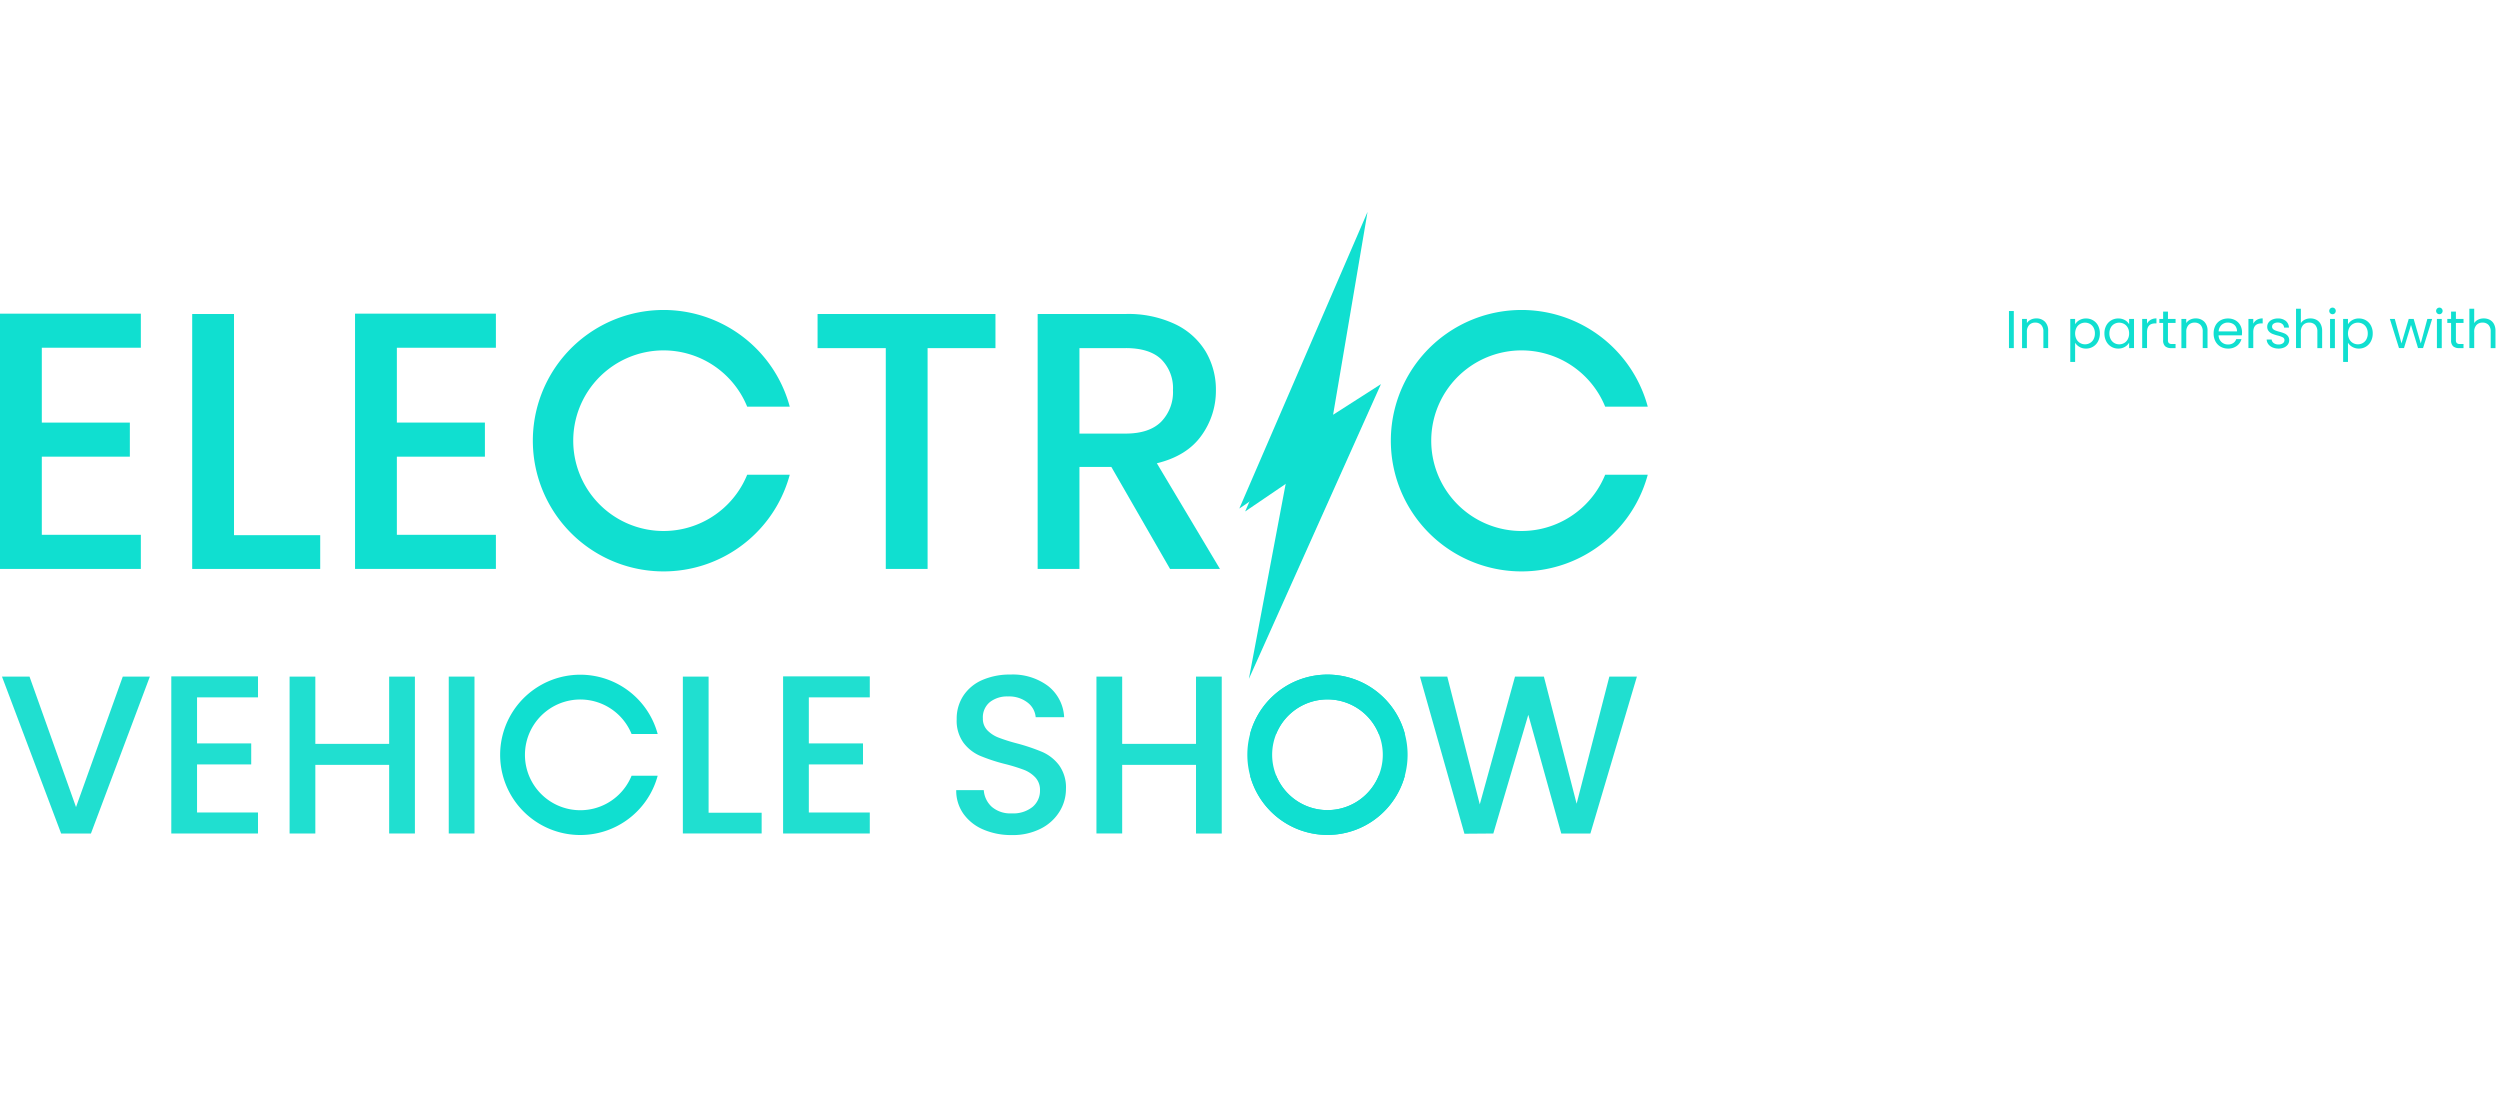 <svg xmlns="http://www.w3.org/2000/svg" xmlns:xlink="http://www.w3.org/1999/xlink" width="632.253" height="278.46" viewBox="0 0 632.253 278.46">
  <defs>
    <filter id="Path_8733" x="268.426" y="8.591" width="125.818" height="208.103" filterUnits="userSpaceOnUse">
      <feOffset input="SourceAlpha"/>
      <feGaussianBlur stdDeviation="10" result="blur"/>
      <feFlood flood-color="#10dfd0"/>
      <feComposite operator="in" in2="blur"/>
      <feComposite in="SourceGraphic"/>
    </filter>
    <clipPath id="clip-path">
      <rect id="Rectangle_5355" data-name="Rectangle 5355" width="632.253" height="278.46" fill="none"/>
    </clipPath>
  </defs>
  <g id="Group_21220" data-name="Group 21220" transform="translate(0 0)">
    <g id="Group_21185" data-name="Group 21185" transform="translate(0 0)">
      <g transform="matrix(1, 0, 0, 1, 0, 0)" filter="url(#Path_8733)">
        <path id="Path_8733-2" data-name="Path 8733" d="M567.422,93.337l-32.43,75.024,12.1-8.229-9.68,51.307,33.4-74.541-12.1,7.745Z" transform="translate(-221.57 -39.75)" fill="#10dfd0"/>
      </g>
      <g id="Group_19891" data-name="Group 19891" transform="translate(0 0)">
        <path id="Path_8989" data-name="Path 8989" d="M31.123,196.4,19.3,229.4l-11.762-33H.577l14.959,39.68h7.536l14.9-39.68Z" transform="translate(-0.074 -25.285)" fill="#20dfd0"/>
        <path id="Path_8990" data-name="Path 8990" d="M49.722,196.332V236.07H71.648v-5.315H56.233V218.6h13.7v-5.315h-13.7V201.641H71.648v-5.309Z" transform="translate(-6.401 -25.277)" fill="#20dfd0"/>
        <path id="Path_8991" data-name="Path 8991" d="M109.24,196.4V213.41H90.571V196.4H84.062v39.68h6.509V218.72h18.67v17.356h6.509V196.4Z" transform="translate(-10.822 -25.285)" fill="#20dfd0"/>
        <rect id="Rectangle_5348" data-name="Rectangle 5348" width="6.508" height="39.68" transform="translate(113.49 171.111)" fill="#20dfd0"/>
        <path id="Path_8992" data-name="Path 8992" d="M204.724,230.824h13.417v5.253H198.215V196.4h6.509Z" transform="translate(-25.519 -25.285)" fill="#20dfd0"/>
        <path id="Path_8993" data-name="Path 8993" d="M233.819,201.64v11.647h13.7V218.6h-13.7v12.16h15.415v5.309H227.31V196.331h21.924v5.309Z" transform="translate(-29.265 -25.277)" fill="#20dfd0"/>
        <g id="Group_19894" data-name="Group 19894">
          <g id="Group_19893" data-name="Group 19893" clip-path="url(#clip-path)">
            <path id="Path_8994" data-name="Path 8994" d="M284.421,235a11.8,11.8,0,0,1-5.025-3.969,10.07,10.07,0,0,1-1.83-6h6.966a6.289,6.289,0,0,0,2.027,4.225,7.183,7.183,0,0,0,5.053,1.655,7.781,7.781,0,0,0,5.252-1.627,5.293,5.293,0,0,0,1.885-4.2,4.581,4.581,0,0,0-1.171-3.254,7.833,7.833,0,0,0-2.908-1.939,44,44,0,0,0-4.825-1.481,45,45,0,0,1-6.31-2.084,10.424,10.424,0,0,1-4.139-3.283,9.482,9.482,0,0,1-1.713-5.938,10.544,10.544,0,0,1,1.713-5.994,10.946,10.946,0,0,1,4.792-3.94,17.429,17.429,0,0,1,7.136-1.37,14.878,14.878,0,0,1,9.45,2.884,10.646,10.646,0,0,1,4.083,7.908h-7.195a5.211,5.211,0,0,0-2.055-3.711,7.6,7.6,0,0,0-4.966-1.541,7.051,7.051,0,0,0-4.567,1.427,4.975,4.975,0,0,0-1.77,4.111,4.168,4.168,0,0,0,1.113,3,7.87,7.87,0,0,0,2.826,1.857,43.774,43.774,0,0,0,4.682,1.481,48.923,48.923,0,0,1,6.423,2.17,10.7,10.7,0,0,1,4.225,3.34,9.6,9.6,0,0,1,1.743,6.024,10.829,10.829,0,0,1-1.628,5.709,11.723,11.723,0,0,1-4.738,4.31,15.624,15.624,0,0,1-7.336,1.628,17.766,17.766,0,0,1-7.195-1.4" transform="translate(-35.734 -25.208)" fill="#20dfd0"/>
            <path id="Path_8995" data-name="Path 8995" d="M349.953,196.4v39.68h-6.508V218.72h-18.67v17.356h-6.509V196.4h6.509V213.41h18.67V196.4Z" transform="translate(-40.974 -25.285)" fill="#20dfd0"/>
            <path id="Path_8996" data-name="Path 8996" d="M467.038,196.4l-11.762,39.68H447.91l-8.336-30.031-8.845,30.031-7.308.057-11.248-39.738h6.908l8.221,32.316,8.907-32.316h7.308l8.277,32.144,8.277-32.144Z" transform="translate(-53.064 -25.285)" fill="#20dfd0"/>
            <path id="Path_8997" data-name="Path 8997" d="M29.518,0V29.174L8.122.026.577.04,29.512,39.715H32.36a3.285,3.285,0,0,0,3.285-3.286V0Z" transform="translate(-0.074)" fill="#fff"/>
            <path id="Path_8998" data-name="Path 8998" d="M.577,42.356H6.7V28.932L.577,20.515Z" transform="translate(-0.074 -2.641)" fill="#fff"/>
            <path id="Path_8999" data-name="Path 8999" d="M95.2.03H70.566a3.285,3.285,0,0,0-3.285,3.285V6.247H98.49V3.316A3.285,3.285,0,0,0,95.207.03h0Z" transform="translate(-8.662 -0.004)" fill="#fff"/>
            <path id="Path_9000" data-name="Path 9000" d="M67.281,41.38a3.285,3.285,0,0,0,3.284,3.285H95.2a3.284,3.284,0,0,0,3.287-3.279v-2.94H67.281Z" transform="translate(-8.662 -4.95)" fill="#fff"/>
            <rect id="Rectangle_5349" data-name="Rectangle 5349" width="31.208" height="6.217" transform="translate(58.62 16.762)" fill="#fff"/>
            <path id="Path_9001" data-name="Path 9001" d="M132,0h-4.379L142.7,37.629a3.287,3.287,0,0,0,3.031,2.063l4.392.024L135.058,2.065A3.285,3.285,0,0,0,132,0" transform="translate(-16.431 0)" fill="#fff"/>
            <path id="Path_9002" data-name="Path 9002" d="M163.133,0l-6.955,17.289,3.3,8.239L169.735,0Z" transform="translate(-20.107 0)" fill="#fff"/>
            <path id="Path_9003" data-name="Path 9003" d="M216.45.032V6.61a13.951,13.951,0,1,1-10.519,0V.032a20.194,20.194,0,1,0,10.519,0" transform="translate(-24.589 -0.004)" fill="#fff"/>
            <path id="Path_9004" data-name="Path 9004" d="M0,91.041V155.6H35.62v-8.625H10.574V127.218H32.838v-8.625H10.574V99.667H35.62V91.042Z" transform="translate(0 -11.721)" fill="#10dfd0"/>
            <path id="Path_9005" data-name="Path 9005" d="M66.363,147.082h21.8v8.538H55.789V91.148H66.363Z" transform="translate(-7.182 -11.735)" fill="#10dfd0"/>
            <path id="Path_9006" data-name="Path 9006" d="M113.634,99.667V118.59H135.9v8.625H113.634v19.761H138.68V155.6H103.06V91.042h35.62v8.625Z" transform="translate(-13.268 -11.721)" fill="#10dfd0"/>
            <path id="Path_9007" data-name="Path 9007" d="M282.305,91.147v8.625H265.142v55.843H254.569V99.773H237.318V91.148Z" transform="translate(-30.553 -11.735)" fill="#10dfd0"/>
            <path id="Path_9008" data-name="Path 9008" d="M334.683,155.614l-14.842-25.789h-8.07v25.789H301.2V91.141h22.262a27.7,27.7,0,0,1,12.569,2.6,18.034,18.034,0,0,1,7.7,6.957,18.942,18.942,0,0,1,2.551,9.74,19.3,19.3,0,0,1-3.665,11.456q-3.666,5.149-11.27,7L347.3,155.611Zm-22.914-34.229h11.689q5.936,0,8.951-2.968a10.692,10.692,0,0,0,3.015-7.978,10.323,10.323,0,0,0-2.968-7.841q-2.968-2.832-9-2.83H311.77Z" transform="translate(-38.777 -11.732)" fill="#10dfd0"/>
            <path id="Path_9009" data-name="Path 9009" d="M390.864,70.308l-29.435,68.1,10.983-7.468-8.787,46.569,30.315-67.658-10.984,7.029Z" transform="translate(-46.531 -9.052)" fill="#10dfd0"/>
            <rect id="Rectangle_5350" data-name="Rectangle 5350" width="3.107" height="131.646" transform="translate(459.809 79.158)" fill="#fff"/>
            <path id="Path_9010" data-name="Path 9010" d="M719.826,178.629a7.206,7.206,0,0,1,4.008,1.245V176.4a11.438,11.438,0,0,0-4.745-.89c-5.489,0-7.745,3.311-7.745,7.52v19.576h5.469V187.75h3.858v-3.137H716.81v-2.46c0-2.024,1.109-3.534,3.015-3.525" transform="translate(-91.58 -22.596)" fill="#fff"/>
            <path id="Path_9011" data-name="Path 9011" d="M695.038,204c5.181,0,10.028-3.013,9.986-11.169-.038-8.2-4.392-11.377-9.986-11.332-5.345.024-10.065,3.137-10.051,11.332S689.866,204,695.038,204M695,184.613c2.953-.02,4.209,2.621,4.269,8.214.057,5.513-1.195,8.016-4.269,8.016s-4.248-2.506-4.248-8.016c0-5.782,1.171-8.19,4.25-8.214" transform="translate(-88.187 -23.366)" fill="#fff"/>
            <path id="Path_9012" data-name="Path 9012" d="M620.448,201.882c.122.507.289,1.186.376,1.492h5.147a16.789,16.789,0,0,1-.488-4.455V188.311c0-6.237-4.646-6.816-8.733-6.816-6.96,0-8.841,3.779-8.841,6.622l5-.008a3.642,3.642,0,0,1,3.578-3.7c.112,0,.222,0,.334.01,1.69,0,3.231.763,3.231,3.5v1.337c-.852.251-4.692,1.133-6.439,1.56-3.969.947-6.739,2.927-6.717,7.018.014,4.04,2.771,6.162,6.859,6.162a11.455,11.455,0,0,0,6.694-2.115m-7.95-4.566c0-2.48,2.386-3.727,4.792-4.417.972-.274,2.036-.531,2.765-.708v6.654a7.121,7.121,0,0,1-4.338,1.568c-2.035,0-3.2-1.026-3.215-3.093" transform="translate(-78.133 -23.367)" fill="#fff"/>
            <path id="Path_9013" data-name="Path 9013" d="M601.635,195.03c0-4.8-4.3-6.709-7.1-6.865,2.807-.61,5.711-2.072,5.711-6.081,0-4.172-3.332-5.871-7.057-5.881H582.309v26.491h9.711c5.218.017,9.615-2.456,9.615-7.667m-13.417-15.864H589.7c2.514-.01,4.612.777,4.61,3.719,0,2.9-1.785,4.095-4.628,4.1h-1.466Zm1.945,20.554h-1.945v-9.758h1.945c3.012-.008,5.152,1.405,5.192,4.67.018,3.273-1.607,5.087-5.192,5.087" transform="translate(-74.968 -22.685)" fill="#fff"/>
            <path id="Path_9014" data-name="Path 9014" d="M644.99,189.828v13.549h5.425V189.553c0-3.428-.593-8.058-6.709-8.058a11.8,11.8,0,0,0-6.147,2.145v-1.581h-5.427v21.317h5.426V186.984a7.068,7.068,0,0,1,4.14-1.83c2.663,0,3.3,1.568,3.3,4.673" transform="translate(-81.382 -23.367)" fill="#fff"/>
            <rect id="Rectangle_5351" data-name="Rectangle 5351" width="5.46" height="26.491" transform="translate(572.438 153.518)" fill="#fff"/>
            <path id="Path_9015" data-name="Path 9015" d="M668.925,190.481l6.9-8.338h-4.68l-7.851,9.363,6.093,11.952h6.732Z" transform="translate(-85.394 -23.45)" fill="#fff"/>
            <path id="Path_9016" data-name="Path 9016" d="M619.178,215.358c-5.546.006-10.007,3.517-10.025,10.987-.012,8.659,4.544,11.514,10.025,11.514,4.316,0,8.532-1.9,9.66-7.806l-5.687-.012c-.326,2.782-1.34,4.686-3.974,4.677-3.3-.014-4.238-2.861-4.245-7.474h14.153c.016-.309.017-.619.017-.928.022-7.469-4.564-10.958-9.924-10.958M615,224.4c.276-2.527,1.021-5.909,4.182-5.925,3.151,0,3.974,3.311,4.118,5.925Z" transform="translate(-78.424 -27.726)" fill="#fff"/>
            <path id="Path_9017" data-name="Path 9017" d="M663.77,222.175c0-6.237-4.654-6.816-8.736-6.816-6.957,0-8.853,3.779-8.853,6.622l5-.009a3.636,3.636,0,0,1,3.566-3.7c.117,0,.233,0,.349.01,1.686,0,3.224.765,3.224,3.5v1.337c-.852.251-4.691,1.133-6.434,1.558-3.982.948-6.743,2.927-6.718,7.019.023,4.04,2.767,6.162,6.868,6.162a11.376,11.376,0,0,0,6.682-2.115c.124.507.291,1.185.377,1.492h5.152a16.932,16.932,0,0,1-.48-4.455Zm-5.446,10.533a7.108,7.108,0,0,1-4.33,1.568c-2.038,0-3.2-1.027-3.212-3.094,0-2.481,2.385-3.727,4.783-4.419.98-.274,2.046-.531,2.759-.707Z" transform="translate(-83.061 -27.726)" fill="#fff"/>
            <rect id="Rectangle_5352" data-name="Rectangle 5352" width="5.462" height="26.491" transform="translate(553.688 183.021)" fill="#fff"/>
            <path id="Path_9018" data-name="Path 9018" d="M682.238,215.358a11.827,11.827,0,0,0-6.149,2.145V215.92h-5.42v21.318h5.42V220.845a7.113,7.113,0,0,1,4.14-1.83c2.662,0,3.3,1.568,3.3,4.673v13.549h5.424V223.416c0-3.428-.585-8.058-6.709-8.058" transform="translate(-86.344 -27.726)" fill="#fff"/>
            <path id="Path_9019" data-name="Path 9019" d="M709.243,216.672a7.878,7.878,0,0,0-5.449-1.96c-3.286,0-8.769,1.866-8.781,11.131-.02,8.851,4.339,11.35,8.451,11.336a9.424,9.424,0,0,0,5.774-2.229v1.607h5.469V210.063h-5.464Zm0,14.837a5.477,5.477,0,0,1-3.963,2.331c-2.417,0-4.487-1.36-4.475-8.016.012-6.355,2.188-7.793,4.435-7.793a5.106,5.106,0,0,1,4.008,2.272Z" transform="translate(-89.478 -27.045)" fill="#fff"/>
            <rect id="Rectangle_5353" data-name="Rectangle 5353" width="5.904" height="26.491" transform="translate(507.342 183.021)" fill="#fff"/>
            <path id="Path_9020" data-name="Path 9020" d="M599.181,218.678v-2.757h-5.458v21.317h5.458v-12.19c0-5.234,4.564-5.587,7.165-5.475v-4.155c-4.182-.487-6.684,2.091-7.165,3.26" transform="translate(-76.438 -27.726)" fill="#fff"/>
            <path id="Path_9021" data-name="Path 9021" d="M669.052,128.468c0,4.008-17.543,4.443-17.543,8.759h-.388c0-4.314-17.543-4.749-17.543-8.759h-.391v4.182c0,5,17.576,4.531,17.935,9.333h.388c.358-4.8,17.934-4.336,17.934-9.333v-4.182Z" transform="translate(-81.518 -16.54)" fill="#fff"/>
            <path id="Path_9022" data-name="Path 9022" d="M669.052,139.364c0,4.008-17.543,4.443-17.543,8.76h-.388c0-4.314-17.543-4.75-17.543-8.76h-.391v4.182c0,5,17.576,4.531,17.935,9.332h.388c.358-4.8,17.934-4.337,17.934-9.332v-4.182Z" transform="translate(-81.518 -17.942)" fill="#fff"/>
            <path id="Path_9023" data-name="Path 9023" d="M669.052,150.262c0,4.008-17.543,4.443-17.543,8.759h-.388c0-4.314-17.543-4.749-17.543-8.759h-.391v4.182c0,5,17.576,4.531,17.935,9.332h.388c.358-4.8,17.934-4.336,17.934-9.332v-4.182Z" transform="translate(-81.518 -19.345)" fill="#fff"/>
            <path id="Path_9025" data-name="Path 9025" d="M219.641,131.645H208.873a22.837,22.837,0,1,1,0-17.219h10.769a33.058,33.058,0,1,0,0,17.219" transform="translate(-19.911 -11.583)" fill="#10dfd0"/>
            <path id="Path_9026" data-name="Path 9026" d="M468.693,131.645H457.925a22.837,22.837,0,1,1,0-17.219h10.769a33.058,33.058,0,1,0,0,17.219" transform="translate(-51.975 -11.583)" fill="#10dfd0"/>
            <path id="Path_9027" data-name="Path 9027" d="M185.017,221.4h-6.6a14,14,0,1,1,0-10.558h6.6a20.27,20.27,0,1,0,0,10.558" transform="translate(-18.69 -25.215)" fill="#10dfd0"/>
            <path id="Path_9028" data-name="Path 9028" d="M401.909,221.368h-6.6a14,14,0,1,1,0-10.558h6.6a20.27,20.27,0,1,0,0,10.558" transform="translate(-46.613 -25.21)" fill="#10dfd0"/>
            <path id="Path_9029" data-name="Path 9029" d="M362.858,221.368h6.6a14,14,0,1,0,0-10.558h-6.6a20.27,20.27,0,1,1,0,10.558" transform="translate(-46.715 -25.21)" fill="#10dfd0"/>
            <rect id="Rectangle_5354" data-name="Rectangle 5354" width="1.224" height="9.376" transform="translate(508.07 78.659)" fill="#10dfd0"/>
            <path id="Path_9030" data-name="Path 9030" d="M592.715,93.242a3.132,3.132,0,0,1,.834,2.346v4.347h-1.211V95.764a2.374,2.374,0,0,0-.551-1.688,1.974,1.974,0,0,0-1.507-.585,2.019,2.019,0,0,0-1.539.606,2.471,2.471,0,0,0-.572,1.763v4.076h-1.224V92.563h1.224v1.048a2.434,2.434,0,0,1,.989-.873,3.054,3.054,0,0,1,1.379-.31,2.989,2.989,0,0,1,2.179.814" transform="translate(-75.565 -11.9)" fill="#10dfd0"/>
            <path id="Path_9031" data-name="Path 9031" d="M603.254,92.867a3.239,3.239,0,0,1,1.675-.423,3.46,3.46,0,0,1,1.783.47,3.319,3.319,0,0,1,1.257,1.326,4.148,4.148,0,0,1,.457,1.984,4.246,4.246,0,0,1-.457,1.991,3.353,3.353,0,0,1-3.04,1.843,3.213,3.213,0,0,1-1.661-.423,3.031,3.031,0,0,1-1.1-1.057v4.856h-1.225V92.565h1.225v1.357a2.932,2.932,0,0,1,1.083-1.055m3.584,1.9a2.324,2.324,0,0,0-.908-.941,2.5,2.5,0,0,0-1.257-.323,2.449,2.449,0,0,0-1.245.33,2.409,2.409,0,0,0-.915.954,3.256,3.256,0,0,0,0,2.907,2.406,2.406,0,0,0,.915.955,2.449,2.449,0,0,0,1.245.33,2.475,2.475,0,0,0,1.257-.33,2.361,2.361,0,0,0,.908-.955,3.07,3.07,0,0,0,.336-1.473,3,3,0,0,0-.336-1.453" transform="translate(-77.367 -11.902)" fill="#10dfd0"/>
            <path id="Path_9032" data-name="Path 9032" d="M611.316,94.24a3.325,3.325,0,0,1,1.258-1.325,3.451,3.451,0,0,1,1.782-.47,3.266,3.266,0,0,1,1.682.417,2.792,2.792,0,0,1,1.063,1.048V92.565h1.237v7.372H617.1V98.564a2.9,2.9,0,0,1-1.083,1.07,3.235,3.235,0,0,1-1.675.424,3.334,3.334,0,0,1-1.776-.485,3.39,3.39,0,0,1-1.252-1.357,4.237,4.237,0,0,1-.457-1.992,4.139,4.139,0,0,1,.457-1.984m5.448.545a2.37,2.37,0,0,0-.908-.948,2.571,2.571,0,0,0-2.508-.007,2.344,2.344,0,0,0-.9.941,3.005,3.005,0,0,0-.336,1.453,3.073,3.073,0,0,0,.336,1.474,2.38,2.38,0,0,0,.9.954,2.437,2.437,0,0,0,1.251.33,2.475,2.475,0,0,0,1.257-.33,2.359,2.359,0,0,0,.908-.954,3.032,3.032,0,0,0,.337-1.46,2.994,2.994,0,0,0-.337-1.453" transform="translate(-78.644 -11.902)" fill="#10dfd0"/>
            <path id="Path_9033" data-name="Path 9033" d="M623.967,92.777a2.846,2.846,0,0,1,1.459-.349v1.264H625.1q-2.06,0-2.059,2.232v4.01h-1.224V92.563h1.224v1.2a2.36,2.36,0,0,1,.922-.982" transform="translate(-80.055 -11.9)" fill="#10dfd0"/>
            <path id="Path_9034" data-name="Path 9034" d="M628.972,93.318v4.344a1.035,1.035,0,0,0,.229.761,1.124,1.124,0,0,0,.794.221h.9V99.68h-1.1a2.191,2.191,0,0,1-1.533-.471,2.02,2.02,0,0,1-.51-1.547V93.318h-.956V92.309h.956V90.452h1.223v1.857H630.9v1.009Z" transform="translate(-80.695 -11.645)" fill="#10dfd0"/>
            <path id="Path_9035" data-name="Path 9035" d="M638.971,93.242a3.133,3.133,0,0,1,.834,2.346v4.347h-1.211V95.764a2.374,2.374,0,0,0-.551-1.688,1.974,1.974,0,0,0-1.507-.585A2.02,2.02,0,0,0,635,94.1a2.471,2.471,0,0,0-.572,1.763v4.076H633.2V92.563h1.224v1.048a2.434,2.434,0,0,1,.989-.873,3.054,3.054,0,0,1,1.379-.31,2.989,2.989,0,0,1,2.179.814" transform="translate(-81.52 -11.9)" fill="#10dfd0"/>
            <path id="Path_9036" data-name="Path 9036" d="M649.7,96.709h-5.892a2.313,2.313,0,0,0,2.394,2.312,2.268,2.268,0,0,0,1.326-.369,1.963,1.963,0,0,0,.746-.989h1.318a3.168,3.168,0,0,1-1.184,1.729,3.58,3.58,0,0,1-2.206.666,3.717,3.717,0,0,1-1.876-.471,3.32,3.32,0,0,1-1.3-1.337,4.146,4.146,0,0,1-.471-2.012,4.206,4.206,0,0,1,.457-2,3.224,3.224,0,0,1,1.285-1.326,3.839,3.839,0,0,1,1.9-.463,3.7,3.7,0,0,1,1.857.456,3.169,3.169,0,0,1,1.244,1.26,3.7,3.7,0,0,1,.437,1.809c0,.233-.014.48-.04.74m-1.534-2.2a2,2,0,0,0-.841-.766,2.615,2.615,0,0,0-1.176-.264,2.271,2.271,0,0,0-1.581.592,2.415,2.415,0,0,0-.746,1.642h4.653a2.262,2.262,0,0,0-.309-1.2" transform="translate(-82.724 -11.902)" fill="#10dfd0"/>
            <path id="Path_9037" data-name="Path 9037" d="M654.8,92.777a2.845,2.845,0,0,1,1.459-.349v1.264h-.322q-2.06,0-2.059,2.232v4.01h-1.224V92.563h1.224v1.2a2.36,2.36,0,0,1,.922-.982" transform="translate(-84.024 -11.9)" fill="#10dfd0"/>
            <path id="Path_9038" data-name="Path 9038" d="M659.442,99.769a2.558,2.558,0,0,1-1.063-.807,2.143,2.143,0,0,1-.43-1.191h1.264a1.241,1.241,0,0,0,.518.9,1.967,1.967,0,0,0,1.217.349,1.762,1.762,0,0,0,1.1-.31.943.943,0,0,0,.4-.779.768.768,0,0,0-.43-.721,6.129,6.129,0,0,0-1.331-.464,9.722,9.722,0,0,1-1.339-.437,2.373,2.373,0,0,1-.887-.659,1.717,1.717,0,0,1-.37-1.15,1.738,1.738,0,0,1,.336-1.034,2.275,2.275,0,0,1,.955-.748,3.437,3.437,0,0,1,1.413-.275,3.019,3.019,0,0,1,1.977.618,2.232,2.232,0,0,1,.807,1.695h-1.223a1.266,1.266,0,0,0-.465-.927,1.726,1.726,0,0,0-1.136-.351,1.765,1.765,0,0,0-1.049.282.874.874,0,0,0-.39.741.815.815,0,0,0,.235.6,1.726,1.726,0,0,0,.593.376,9.447,9.447,0,0,0,.988.317,10.471,10.471,0,0,1,1.292.423,2.247,2.247,0,0,1,.854.626,1.664,1.664,0,0,1,.369,1.089,1.867,1.867,0,0,1-.336,1.089,2.24,2.24,0,0,1-.948.761,3.39,3.39,0,0,1-1.406.275,3.816,3.816,0,0,1-1.519-.289" transform="translate(-84.706 -11.902)" fill="#10dfd0"/>
            <path id="Path_9039" data-name="Path 9039" d="M671.636,92.423a2.525,2.525,0,0,1,1.056,1.071,3.608,3.608,0,0,1,.383,1.734v4.346h-1.21V95.4a2.371,2.371,0,0,0-.552-1.688,1.974,1.974,0,0,0-1.507-.585,2.016,2.016,0,0,0-1.539.606,2.47,2.47,0,0,0-.572,1.763v4.076H666.47V89.618h1.225v3.631a2.418,2.418,0,0,1,1-.873,3.226,3.226,0,0,1,1.432-.309,3.185,3.185,0,0,1,1.506.355" transform="translate(-85.803 -11.538)" fill="#10dfd0"/>
            <path id="Path_9040" data-name="Path 9040" d="M676.362,90.72a.834.834,0,0,1,.592-1.426.774.774,0,0,1,.572.241.864.864,0,0,1,0,1.185.768.768,0,0,1-.572.241.8.8,0,0,1-.592-.241m1.183,8.811h-1.224V92.16h1.224Z" transform="translate(-87.046 -11.496)" fill="#10dfd0"/>
            <path id="Path_9041" data-name="Path 9041" d="M682.457,92.867a3.239,3.239,0,0,1,1.675-.423,3.462,3.462,0,0,1,1.783.47,3.319,3.319,0,0,1,1.257,1.326,4.148,4.148,0,0,1,.457,1.984,4.246,4.246,0,0,1-.457,1.991,3.353,3.353,0,0,1-3.04,1.843,3.213,3.213,0,0,1-1.661-.423,3.025,3.025,0,0,1-1.1-1.057v4.856h-1.225V92.565h1.225v1.357a2.933,2.933,0,0,1,1.083-1.055m3.584,1.9a2.324,2.324,0,0,0-.908-.941,2.5,2.5,0,0,0-1.257-.323,2.449,2.449,0,0,0-1.245.33,2.409,2.409,0,0,0-.915.954,3.255,3.255,0,0,0,0,2.907,2.406,2.406,0,0,0,.915.955,2.449,2.449,0,0,0,1.245.33,2.475,2.475,0,0,0,1.257-.33,2.361,2.361,0,0,0,.908-.955,3.07,3.07,0,0,0,.336-1.473,3,3,0,0,0-.336-1.453" transform="translate(-87.564 -11.902)" fill="#10dfd0"/>
            <path id="Path_9042" data-name="Path 9042" d="M704.4,92.583l-2.3,7.372h-1.264L699.059,94.1l-1.776,5.852h-1.264l-2.313-7.372h1.25l1.695,6.188,1.83-6.188h1.251l1.789,6.2,1.668-6.2Z" transform="translate(-89.31 -11.92)" fill="#10dfd0"/>
            <path id="Path_9043" data-name="Path 9043" d="M707.38,90.72a.834.834,0,0,1,.591-1.426.771.771,0,0,1,.572.241.861.861,0,0,1,0,1.185.765.765,0,0,1-.572.241.8.8,0,0,1-.591-.241m1.183,8.811h-1.224V92.16h1.224Z" transform="translate(-91.039 -11.496)" fill="#10dfd0"/>
            <path id="Path_9044" data-name="Path 9044" d="M712.558,93.318v4.344a1.035,1.035,0,0,0,.229.761,1.124,1.124,0,0,0,.794.221h.9V99.68h-1.1a2.192,2.192,0,0,1-1.533-.471,2.02,2.02,0,0,1-.511-1.547V93.318h-.956V92.309h.956V90.452h1.223v1.857h1.924v1.009Z" transform="translate(-91.456 -11.645)" fill="#10dfd0"/>
            <path id="Path_9045" data-name="Path 9045" d="M721.951,92.423a2.526,2.526,0,0,1,1.056,1.071,3.608,3.608,0,0,1,.383,1.734v4.346h-1.21V95.4a2.372,2.372,0,0,0-.551-1.688,1.974,1.974,0,0,0-1.507-.585,2.016,2.016,0,0,0-1.54.606,2.47,2.47,0,0,0-.572,1.763v4.076h-1.225V89.618h1.225v3.631a2.418,2.418,0,0,1,1-.873,3.226,3.226,0,0,1,1.432-.309,3.185,3.185,0,0,1,1.506.355" transform="translate(-92.281 -11.538)" fill="#10dfd0"/>
          </g>
        </g>
      </g>
    </g>
  </g>
</svg>
